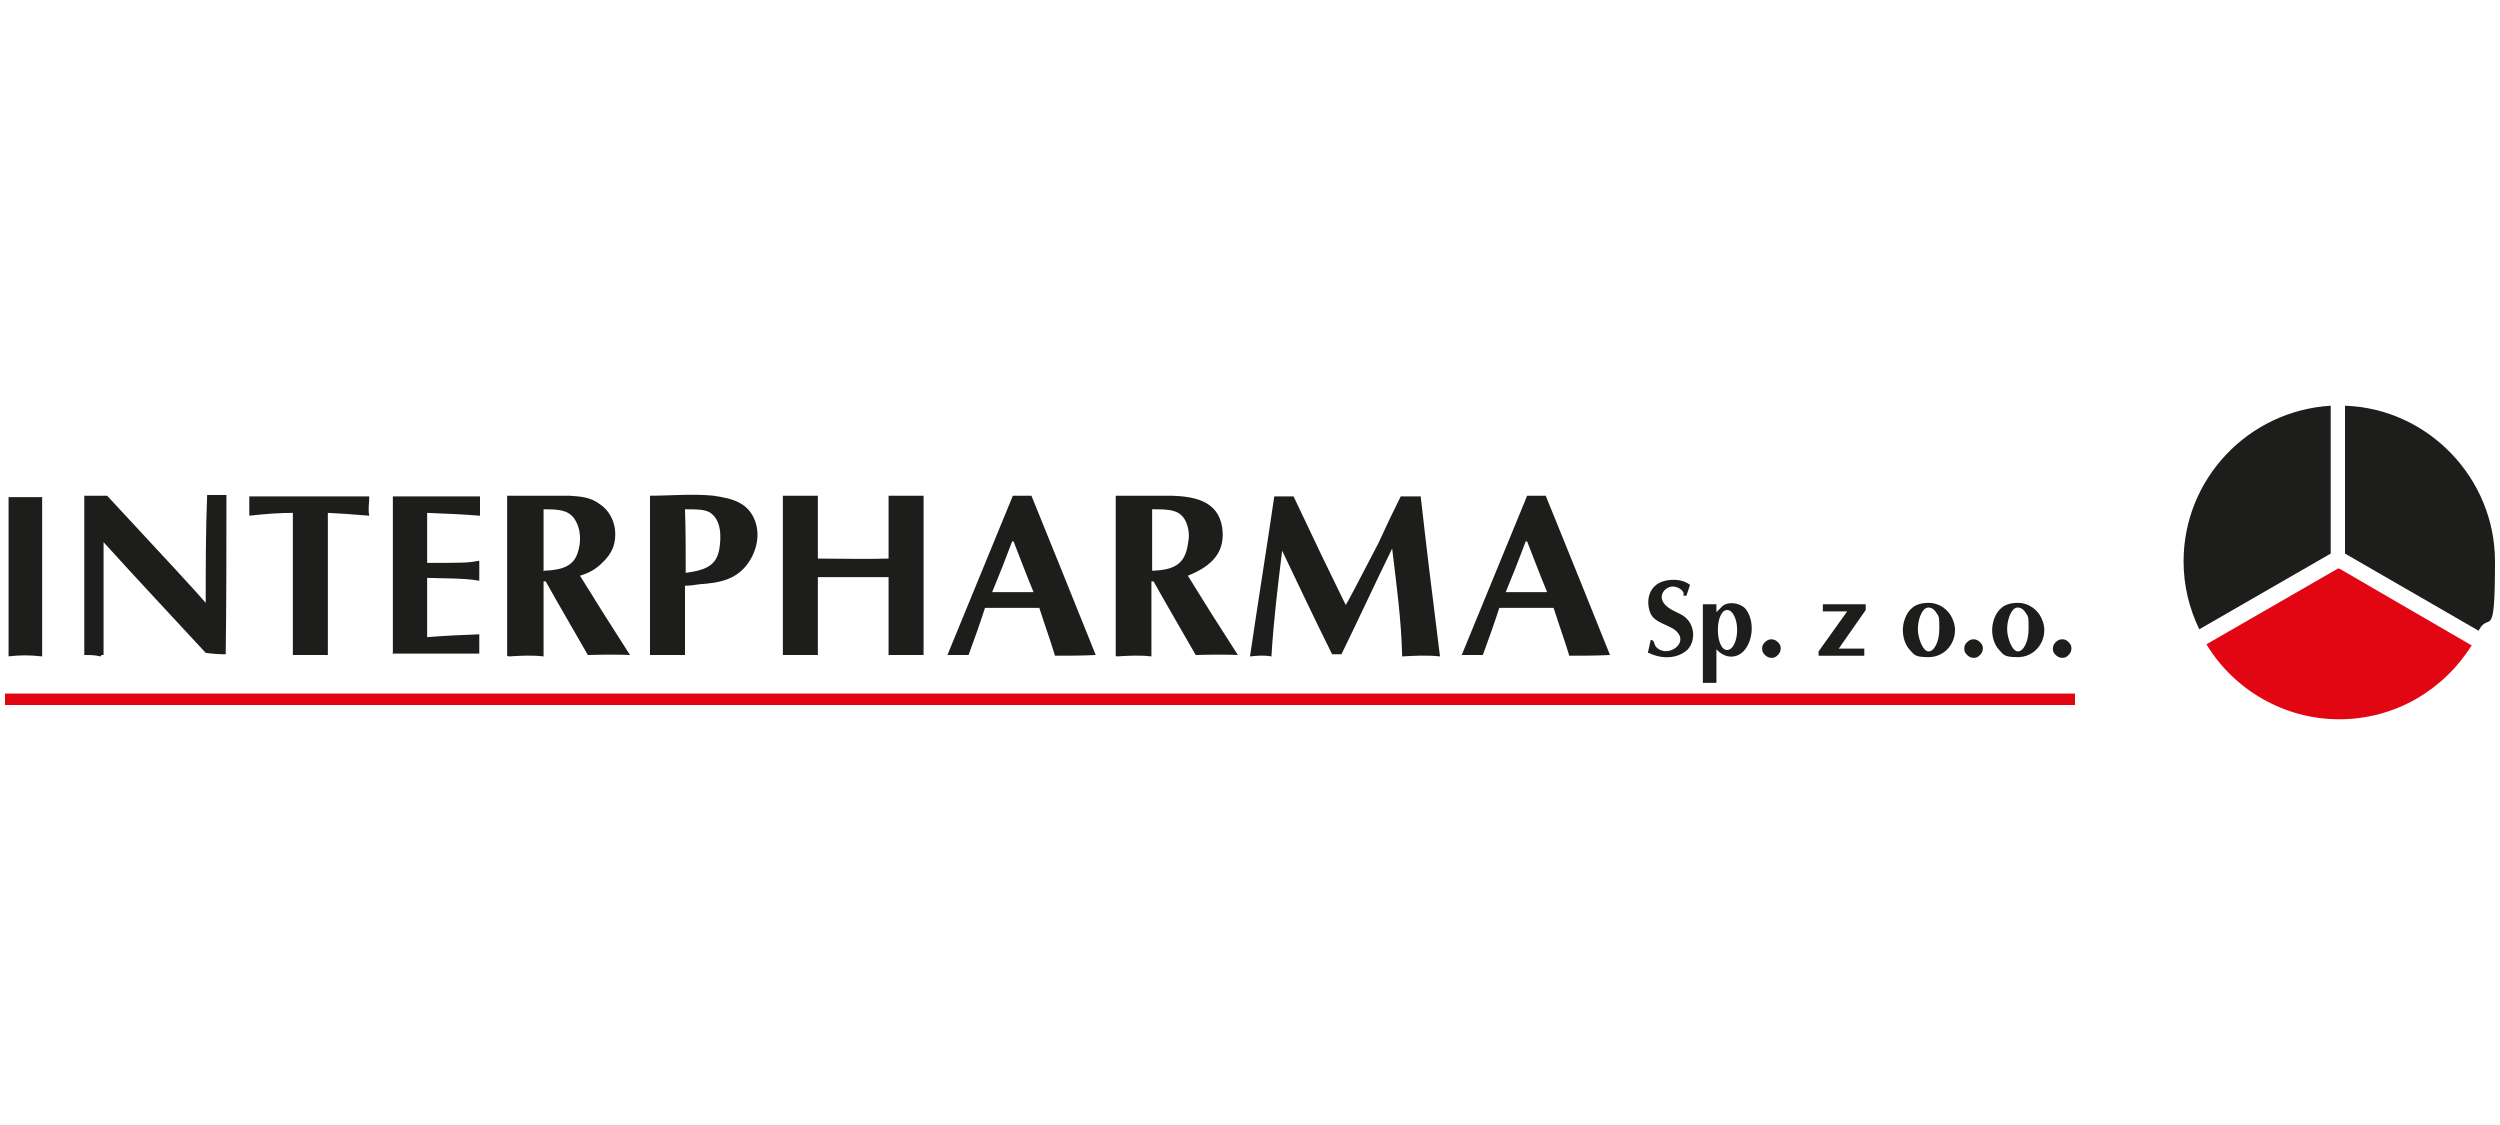 <?xml version="1.0" encoding="UTF-8"?>
<svg id="Warstwa_1" xmlns="http://www.w3.org/2000/svg" version="1.1" viewBox="0 0 350 157.5">
  <!-- Generator: Adobe Illustrator 29.7.1, SVG Export Plug-In . SVG Version: 2.1.1 Build 8)  -->
  <defs>
    <style>
      .st0 {
        fill: #1d1d1b;
      }

      .st0, .st1 {
        fill-rule: evenodd;
      }

      .st1, .st2 {
        fill: #e20613;
      }
    </style>
  </defs>
  <path class="st0" d="M230.8,91.4c2.3,1.1,4.4.6,5.5-.5,1.2-1.3,1-3.9-1-4.9l-.8-.4c-2.8-1.3-1.9-3-.8-3.4.7-.3,1.8.2,2,.8,0,.2,0,.3,0,.4,0,0,.3,0,.4,0l.5-1.5c-.9-.8-2.6-.9-3.8-.5-1.9.6-2.4,2.6-1.8,4.3.6,1.7,3,1.7,3.9,2.9,1.4,1.7-1.7,3.6-3.1,1.9-.2-.3-.2-.6-.3-.7-.1-.2-.3-.2-.4-.2l-.4,1.8ZM288.7,89.5c-.3,0-.6.1-.9.4-.2.2-.4.5-.4.9s.1.6.4.9c.2.2.5.4.9.4s.6-.1.9-.4c.2-.2.4-.5.4-.9s-.1-.6-.4-.9-.5-.4-.9-.4M276.3,89.5c-.3,0-.6.1-.9.4s-.4.5-.4.9.1.6.4.9c.2.2.5.4.9.4s.6-.1.9-.4c.2-.2.4-.5.4-.9s-.1-.6-.4-.9c-.2-.2-.5-.4-.9-.4M248,89.5c-.3,0-.6.1-.9.4s-.4.5-.4.9.1.6.4.9c.2.2.5.4.9.4s.6-.1.9-.4c.2-.2.4-.5.4-.9s-.1-.6-.4-.9c-.2-.2-.5-.4-.9-.4M257.5,90.7l3.7-5.3v-.8h-6v1h3.4l-4,5.6v.6h6.4v-1h-3.6ZM240.3,90.9v4.7h-1.9v-11h1.9v1.1c.3-.3.6-.6.9-.9,1-.7,2.7-.3,3.3.6,1.1,1.6.9,4-.1,5.4-.9,1.3-2.7,1.7-4.2,0M241.8,85.4c-.8,0-1.3,1.3-1.3,2.8s.5,2.8,1.3,2.8,1.4-1.3,1.4-2.8-.6-2.8-1.4-2.8M270,84.4c1.2,0,2.3.6,3,1.6.4.6.7,1.4.7,2.2,0,2.1-1.6,3.8-3.7,3.8s-2-.4-2.7-1.1c-.6-.7-.9-1.7-.9-2.7s.4-2.3,1.2-3c.6-.6,1.5-.8,2.4-.8M271.2,86c-.3-.7-1.1-1.3-1.8-.7-.5.5-.9,1.6-.9,2.8s.7,3.1,1.5,3.1,1.5-1.4,1.5-3.1,0-1.6-.3-2.2M282.5,84.4c1.2,0,2.3.6,3,1.6.4.6.7,1.4.7,2.2,0,2.1-1.6,3.8-3.7,3.8s-2-.4-2.7-1.1c-.6-.7-.9-1.7-.9-2.7s.4-2.3,1.2-3c.6-.6,1.5-.8,2.4-.8M283.7,86c-.3-.7-1.1-1.3-1.8-.7-.5.5-.9,1.6-.9,2.8s.7,3.1,1.5,3.1,1.5-1.4,1.5-3.1,0-1.6-.3-2.2"/>
  <path class="st0" d="M14.1,91.9c-.8-.2-1.5-.2-2.3-.2v-22.3c1,0,2.1,0,3.2,0q12.2,13.1,13.8,15c0-5,0-10.1.2-15.1h2.7c0,7.4,0,14.8-.1,22.3q-1.4,0-2.8-.2c-4.8-5.2-9.6-10.3-14.3-15.5,0,5.2,0,10.5,0,15.8h-.3ZM175,91.9c1.1-7.5,2.3-14.9,3.4-22.4h2.7q4.1,8.7,7.3,15.2.2-.2,4.6-8.7c1-2.2,2-4.3,3.1-6.5h2.8q1,9,2.7,22.4c-1.8-.2-3.5-.1-5.3,0-.1-5-.8-10.1-1.4-15.1-2.4,4.9-4.7,9.9-7.1,14.8-.5,0-.9,0-1.3,0-2.4-4.8-4.7-9.7-7-14.5-.6,4.9-1.2,9.8-1.5,14.8-1.1-.2-1.9-.1-3,0M41,91.7v-19.9q-2.6,0-6.1.4v-2.7h16.8c0,1-.2,1.7,0,2.7q-3.6-.3-5.8-.4v19.9h-4.9ZM109.6,91.7v-22.3h4.9v8.8c3.3,0,6.6.1,9.9,0v-8.8h4.9v22.3h-4.9v-10.9h-9.9v10.9h-4.9ZM1.2,91.9v-22.3c.8,0,1.6,0,2.4,0s1.6,0,2.3,0v22.3c-1.7-.2-3.1-.2-4.8,0M55,91.6v-22.1h12.2c0,.3,0,.7,0,1,0,.6,0,1.1,0,1.7-2.5-.2-4.9-.3-7.4-.4v7c5.5,0,5.6,0,7.3-.3,0,.5,0,1,0,1.5s0,.9,0,1.3c-2.4-.4-4.9-.3-7.3-.4v8.3c2.4-.2,4.8-.3,7.3-.4,0,.4,0,.7,0,1.1,0,.6,0,1.1,0,1.6h-12.2ZM71.2,91.9c1.7-.1,3.3-.2,4.9,0v-10.5c0,0,.2,0,.3,0,1.9,3.4,3.9,6.8,5.9,10.3q3.9-.1,5.9,0-3.8-5.9-7-11.1c1.3-.4,2.2-.9,3.1-1.8,1.4-1.3,2-2.7,1.8-4.7-.2-1.4-.9-2.7-2.1-3.5-1.3-1-2.7-1.1-4.3-1.2-2.9,0-5.8,0-8.7,0v22.4ZM76.1,80v-8.7c2.2,0,3.4.1,4.3,1.3,1,1.5,1,3.4.4,5-.6,1.6-2,2.2-4.6,2.3M91,91.7h4.9v-9.7c.7,0,1.3-.1,2-.2,2.8-.2,5.3-.6,7-3.2,1.1-1.7,1.5-3.8.8-5.7-1-2.6-3.2-3.1-5.8-3.5-2.9-.3-6,0-8.9,0v22.3ZM96,80.2c0-3,0-6-.1-8.9,1.6,0,2.6,0,3.4.4,1.7,1,1.7,3.4,1.4,5.2-.4,2.1-1.6,2.9-4.7,3.3M156.3,91.9c1.7-.1,3.3-.2,4.9,0v-10.5c0,0,.2,0,.3,0,1.9,3.4,3.9,6.8,5.9,10.3q3.9-.1,5.9,0-4-6.2-7-11.1c3.5-1.4,5.3-3.4,4.8-6.8-.6-3.7-3.9-4.3-7.1-4.4-2.6,0-5.2,0-7.8,0v22.4ZM161.3,80v-8.7c2.5,0,4.2,0,4.9,2.2.3.9.3,1.8.1,2.7-.4,2.7-1.8,3.6-5,3.7M132.6,91.7c1,0,2,0,3,0,.8-2.2,1.6-4.4,2.3-6.6h7.6c.7,2.2,1.5,4.4,2.2,6.7,1.9,0,3.8,0,5.7-.1-3-7.5-6-14.9-9-22.3-.9,0-1.8,0-2.6,0-3.1,7.5-6.1,14.9-9.2,22.4M138.9,82.9c1-2.4,1.9-4.7,2.8-7.1h.2c.9,2.3,1.8,4.7,2.8,7.1-2,0-3.9,0-5.8,0M204.6,91.7c1,0,2,0,3,0,.8-2.2,1.6-4.4,2.3-6.6h7.6c.7,2.2,1.5,4.4,2.2,6.7,1.9,0,3.8,0,5.7-.1-3-7.5-6-14.9-9-22.3-.9,0-1.8,0-2.6,0-3.1,7.5-6.1,14.9-9.2,22.4M210.8,82.9c1-2.4,1.9-4.7,2.8-7.1h.2c.9,2.3,1.8,4.7,2.8,7.1-2,0-3.9,0-5.8,0"/>
  <path class="st0" d="M328.3,56.8c11.6.4,21,10.1,21,21.8s-.8,6.8-2.3,9.7l-18.7-10.8v-20.7Z"/>
  <path class="st0" d="M307.9,88.1c-1.4-2.9-2.2-6.1-2.2-9.5,0-11.6,9.1-21.1,20.6-21.8v20.7l-18.4,10.6Z"/>
  <path class="st1" d="M346,90.4c-3.9,6.2-10.7,10.3-18.5,10.3s-14.8-4.2-18.6-10.5l18.4-10.6h.2l18.6,10.8Z"/>
  <rect class="st2" x=".7" y="97.1" width="289.8" height="1.6"/>
</svg>
